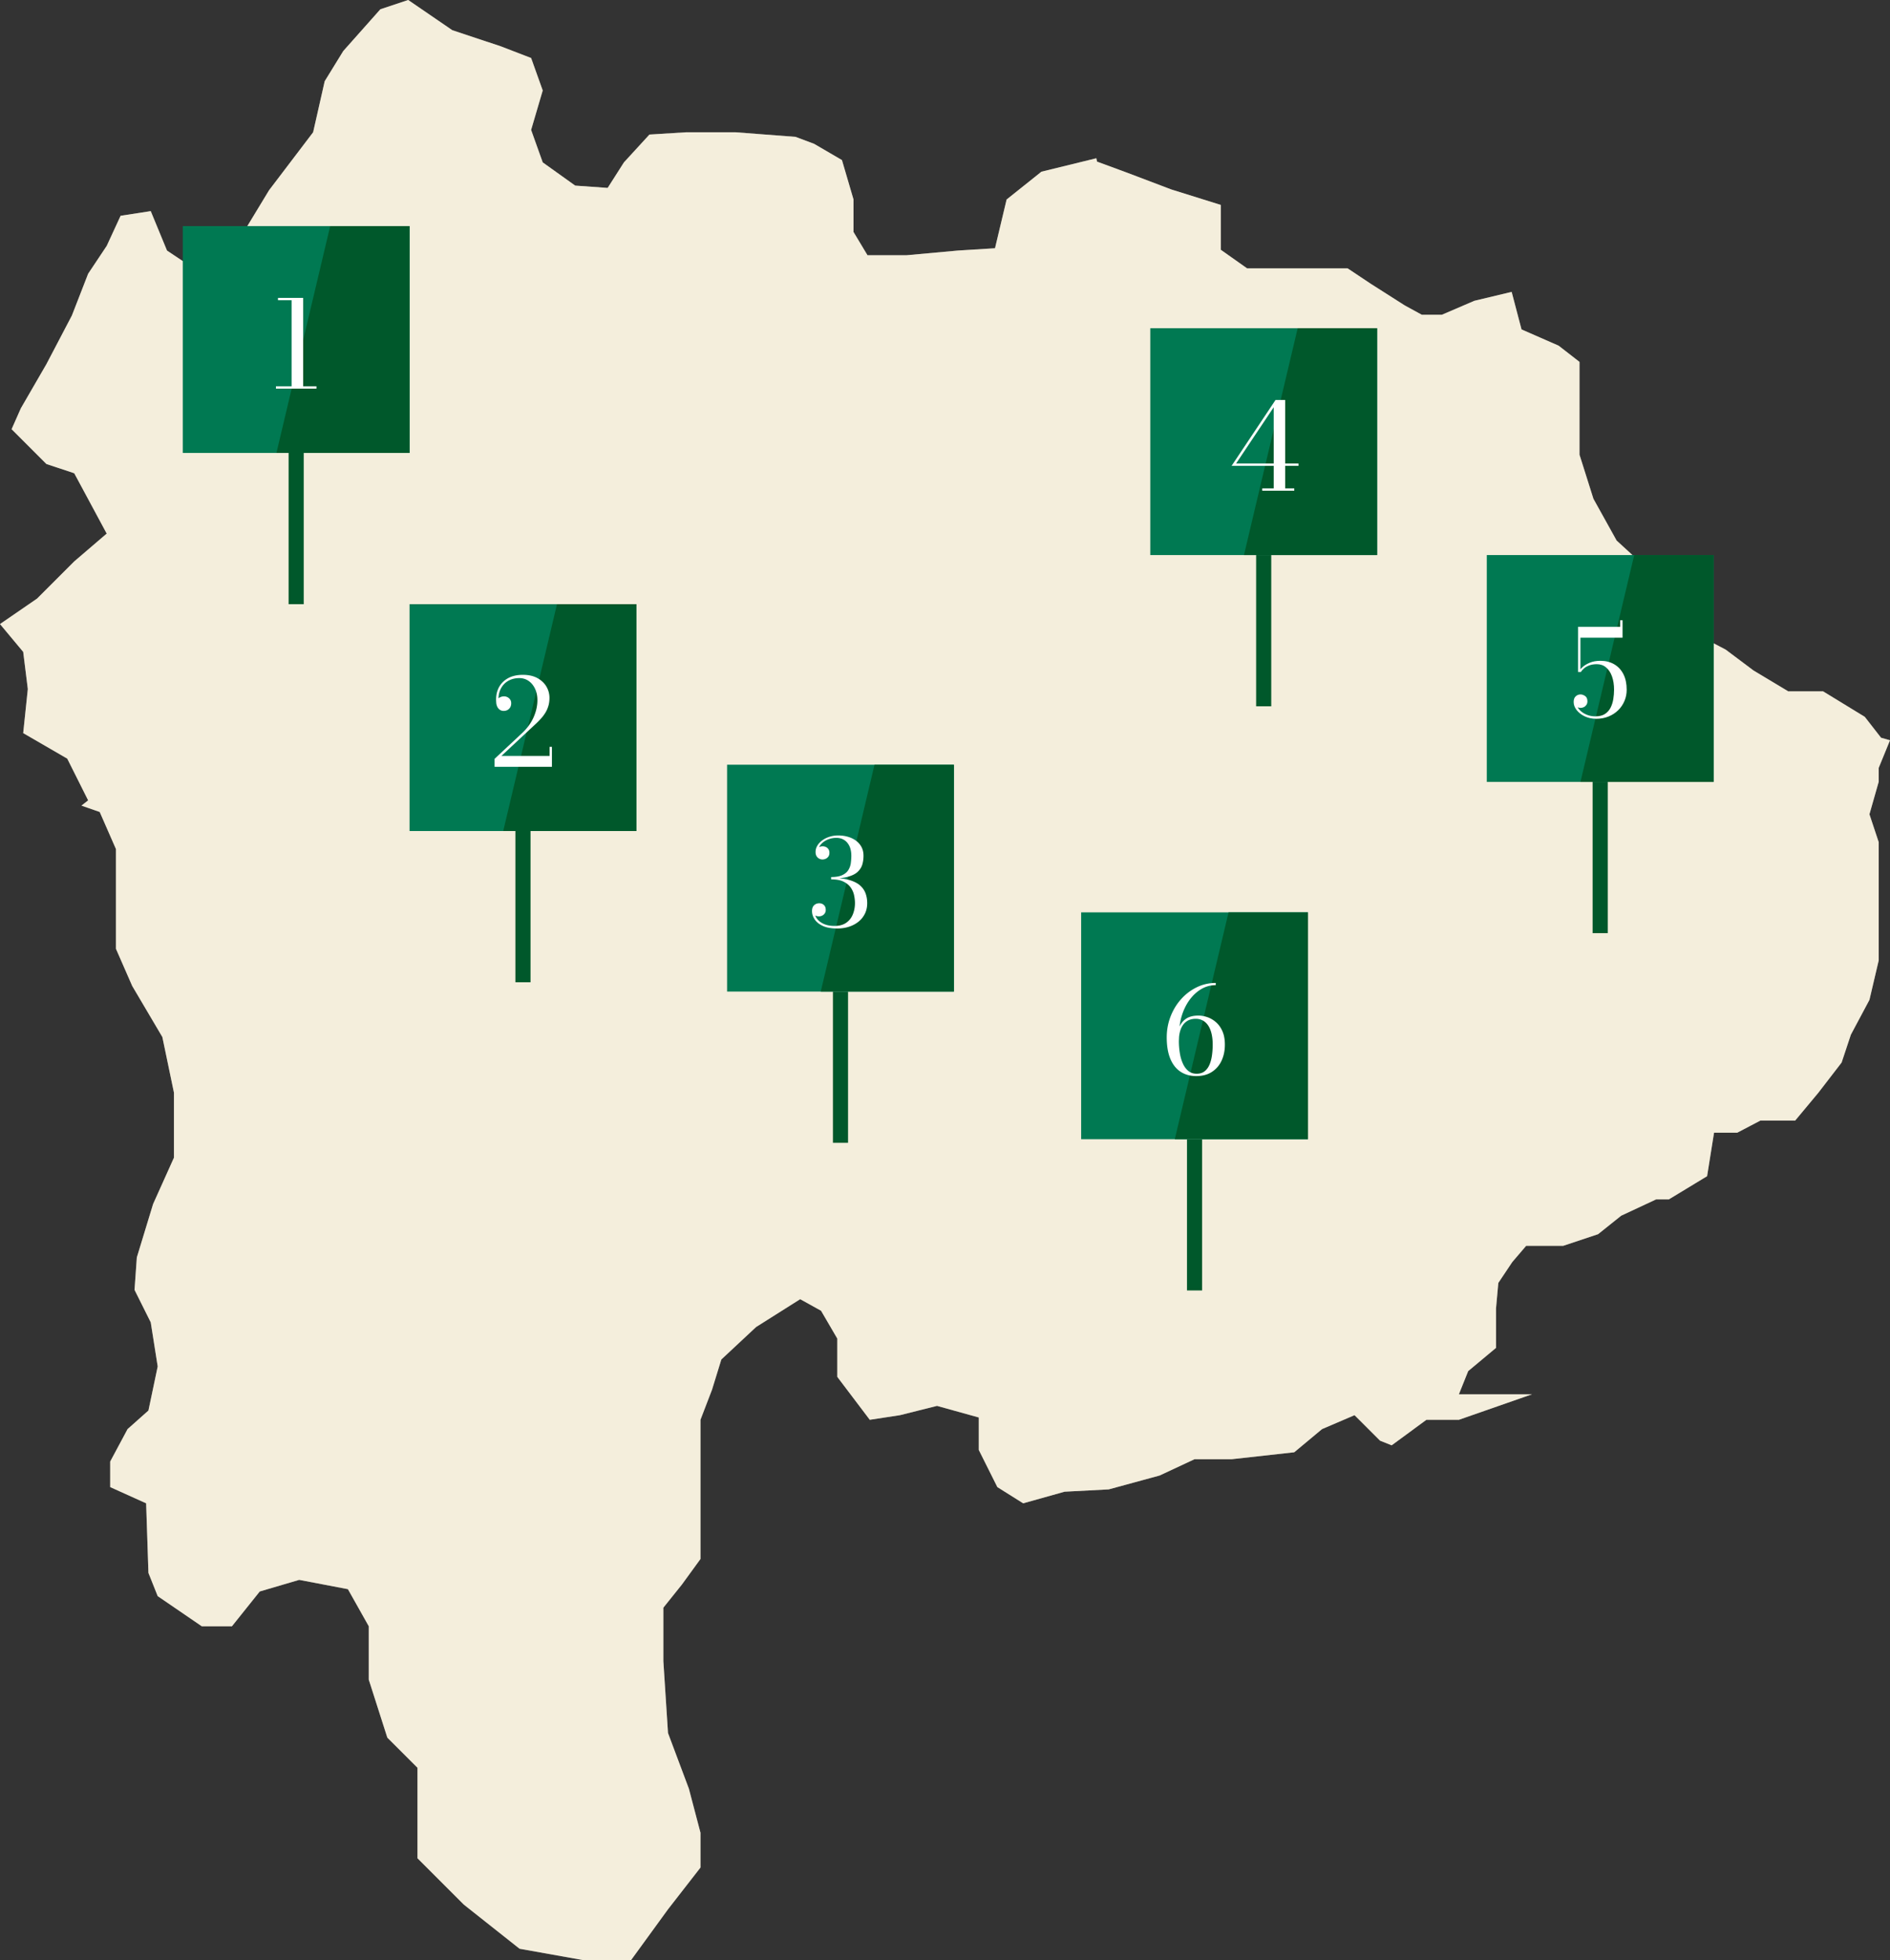 <svg xmlns="http://www.w3.org/2000/svg" data-name="レイヤー 2" viewBox="0 0 500 518.49"><rect x="0" y="0" width="500" height="518.49" fill="#333333" stroke="none"/><path d="M30.68 224.58v26.38l4.3 9.82 7.97 13.5L46.02 289v17.19l-5.52 12.27-4.3 14.11-.61 8.59 4.29 8.59 1.84 11.66-2.45 11.66-5.52 4.91-4.6 8.59v6.75l9.51 4.29.61 18.41 2.45 6.14 11.66 7.97h7.98l7.36-9.2 10.43-3.07 12.89 2.46 5.52 9.81v14.12l4.91 15.34 7.98 7.97v23.93l12.27 12.27 14.73 11.66 17.18 3.07h12.27l9.82-13.5 8.59-11.04v-9.21l-3.07-11.66-5.52-14.72-1.23-19.02v-14.12l4.91-6.13 4.91-6.75v-36.82l3.06-7.97 2.46-7.98 9.2-8.59 11.66-7.36 5.52 3.06 4.3 7.37v10.12l8.59 11.35 7.98-1.22 9.81-2.46 11.05 3.07v8.59l4.91 9.82 6.83 4.29 10.96-3.07 11.66-.61 13.5-3.68 9.2-4.3h9.82l16.57-1.84 7.36-6.13 8.59-3.68 6.75 6.74 3.07 1.23 9.2-6.75h8.59l19.34-6.75h-19.34l2.46-6.13 7.36-6.14v-10.43l.61-6.75 3.69-5.52 3.68-4.3h9.81l9.21-3.07 6.13-4.9 9.21-4.3h3.37l10.13-6.14 1.84-11.5h6.13l6.14-3.22h9.2l6.14-7.37 6.14-7.97 2.45-7.37 4.91-9.2 2.45-10.43v-31.29l-2.45-7.37 2.45-8.59v-3.68l2.99-7.3-2.37-.68-4.3-5.52-11.04-6.75h-9.21l-9.2-5.52-7.36-5.52-14.12-7.37-2.45-4.29v-6.75l-4.91-3.68-7.36-6.75-6.14-11.05-3.68-11.65V95.72l-5.52-4.29-9.82-4.3-2.61-9.93-9.87 2.36-8.59 3.69h-5.31l-4.5-2.46-9-5.73-6.14-4.09h-26.59l-6.95-4.91V54.2l-13.09-4.09-11.87-4.5-7.77-2.86-.2-.89-14.52 3.55-9.21 7.36-3.07 12.89-9.81.61-13.5 1.23h-10.43l-3.69-6.14v-8.59l-3.06-10.43-7.37-4.3-4.91-1.84-15.95-1.22h-12.89l-9.81.61-6.75 7.36-4.3 6.75-8.59-.61-8.59-6.14-3.07-8.59 3.07-10.43-3.07-8.59-7.97-3.07-12.89-4.29L107.99 0l-7.36 2.45-9.82 11.05-4.91 7.98-3.06 13.5-11.66 15.34-12.27 20.24-7.37.62-7.36-4.91-4.3-10.43-7.97 1.23-3.68 7.97-4.91 7.36-4.3 11.05-6.75 12.88-6.75 11.66-2.45 5.53 9.2 9.2 7.37 2.45 8.59 15.96-8.59 7.36-9.82 9.82L0 165.06l6.14 7.36 1.22 9.82-1.22 11.66 11.65 6.75 5.53 11.04-1.77 1.39 4.83 1.68z" style="fill:#f9f5e5"/><g style="opacity:.4"><path d="M30.68 224.58v26.38l4.3 9.82 7.97 13.5L46.02 289v17.19l-5.52 12.27-4.3 14.11-.61 8.59 4.29 8.59 1.84 11.66-2.45 11.66-5.52 4.91-4.6 8.59v6.75l9.51 4.29.61 18.41 2.45 6.14 11.66 7.97h7.98l7.36-9.2 10.43-3.07 12.89 2.46 5.52 9.81v14.12l4.91 15.34 7.98 7.97v23.93l12.27 12.27 14.73 11.66 17.18 3.07h12.27l9.82-13.5 8.59-11.04v-9.21l-3.07-11.66-5.52-14.72-1.23-19.02v-14.12l4.91-6.13 4.91-6.75v-36.82l3.06-7.97 2.46-7.98 9.2-8.59 11.66-7.36 5.52 3.06 4.3 7.37v10.12l8.59 11.35 7.98-1.22 9.81-2.46 11.05 3.07v8.59l4.91 9.82 6.83 4.29 10.96-3.07 11.66-.61 13.5-3.68 9.2-4.3h9.82l16.57-1.84 7.36-6.13 8.59-3.68 6.75 6.74 3.07 1.23 9.2-6.75h8.59l19.34-6.75h-19.34l2.46-6.13 7.36-6.14v-10.43l.61-6.75 3.69-5.52 3.68-4.3h9.81l9.21-3.07 6.13-4.9 9.21-4.3h3.37l10.13-6.14 1.84-11.5h6.13l6.14-3.22h9.2l6.14-7.37 6.14-7.97 2.45-7.37 4.91-9.2 2.45-10.43v-31.29l-2.45-7.37 2.45-8.59v-3.68l2.99-7.3-2.37-.68-4.3-5.52-11.04-6.75h-9.21l-9.2-5.52-7.36-5.52-14.12-7.37-2.45-4.29v-6.75l-4.91-3.68-7.36-6.75-6.14-11.05-3.68-11.65V95.72l-5.52-4.29-9.82-4.3-2.61-9.93-9.87 2.36-8.59 3.69h-5.31l-4.5-2.46-9-5.73-6.14-4.09h-26.59l-6.95-4.91V54.2l-13.09-4.09-11.87-4.5-7.77-2.86-.2-.89-14.52 3.55-9.21 7.36-3.07 12.89-9.81.61-13.5 1.23h-10.43l-3.69-6.14v-8.59l-3.06-10.43-7.37-4.3-4.91-1.84-15.95-1.22h-12.89l-9.81.61-6.75 7.36-4.3 6.75-8.59-.61-8.59-6.14-3.07-8.59 3.07-10.43-3.07-8.59-7.97-3.07-12.89-4.29L107.99 0l-7.36 2.45-9.82 11.05-4.91 7.98-3.06 13.5-11.66 15.34-12.27 20.24-7.37.62-7.36-4.91-4.3-10.43-7.97 1.23-3.68 7.97-4.91 7.36-4.3 11.05-6.75 12.88-6.75 11.66-2.45 5.53 9.2 9.2 7.37 2.45 8.59 15.96-8.59 7.36-9.82 9.82L0 165.06l6.14 7.36 1.22 9.82-1.22 11.66 11.65 6.75 5.53 11.04-1.77 1.39 4.83 1.68z" style="fill:#ede4cf"/></g><path d="M78.35 119.8v40" style="fill:none;stroke:#00582b;stroke-miterlimit:10;stroke-width:4px"/><path d="M48.35 59.8h60v60h-60z" style="fill:#007952"/><path d="M108.35 119.8H73.13l14.22-60h21z" style="fill:#00582b"/><path d="M73 102.79v-.62h10.72v.62zm4.14-.18v-23.2h-3.6v-.62h6.66v23.82z" style="fill:#fff"/><path d="M138.35 219.8v40" style="fill:none;stroke:#00582b;stroke-miterlimit:10;stroke-width:4px"/><path d="M108.35 159.8h60v60h-60z" style="fill:#007952"/><path d="M168.35 219.8h-35.22l14.22-60h21z" style="fill:#00582b"/><path d="M130.84 202.79v-2.08l7.3-6.83c1.32-1.24 2.33-2.62 3.01-4.14.68-1.53 1.02-3.04 1.02-4.54 0-1.14-.21-2.15-.62-3.03-.42-.88-.98-1.57-1.7-2.07q-1.08-.75-2.46-.75c-1.14 0-2.14.26-3.01.77-.86.51-1.52 1.25-1.97 2.2s-.62 2.08-.51 3.38h-.59c0-.27.1-.51.29-.74s.44-.42.75-.56.64-.22.99-.22c.32 0 .62.07.91.22.29.14.52.35.71.62s.28.59.28.96c0 .43-.09.79-.26 1.1-.18.3-.42.54-.72.7-.3.17-.64.25-1.02.25s-.7-.1-.99-.29a1.97 1.97 0 0 1-.69-.81c-.17-.35-.27-.75-.29-1.22-.11-1.41.1-2.65.63-3.74q.795-1.62 2.43-2.55t4.02-.93c1.5 0 2.78.29 3.82.86s1.84 1.32 2.38 2.24.81 1.92.81 2.98c0 .8-.1 1.53-.3 2.18-.2.66-.46 1.25-.8 1.79s-.71 1.04-1.13 1.5-.84.9-1.28 1.31l-9.2 8.58h12.74v-2.4h.62v5.28h-15.18Z" style="fill:#fff"/><path d="M222.35 262.26v40" style="fill:none;stroke:#00582b;stroke-miterlimit:10;stroke-width:4px"/><path d="M192.35 202.26h60v60h-60z" style="fill:#007952"/><path d="M252.35 262.26h-35.22l14.22-60h21z" style="fill:#00582b"/><path d="M221.41 245.57c-1.51 0-2.76-.22-3.73-.67s-1.69-1.02-2.16-1.73c-.47-.7-.7-1.44-.7-2.21 0-.66.18-1.17.54-1.52s.82-.53 1.38-.53c.49 0 .9.15 1.22.46.33.3.49.74.49 1.32 0 .34-.09.64-.26.89s-.39.45-.66.58c-.27.14-.57.21-.89.21s-.6-.06-.87-.18-.49-.29-.66-.5-.26-.45-.26-.72h.61q0 1.05.63 1.95c.42.6 1.03 1.08 1.82 1.44s1.75.54 2.86.54c1.27 0 2.3-.28 3.1-.84s1.38-1.3 1.75-2.22.56-1.91.56-2.99c0-.65-.08-1.34-.23-2.06-.15-.73-.45-1.41-.89-2.04s-1.07-1.15-1.9-1.56-1.93-.61-3.28-.61v-.38c1.93 0 3.52.18 4.76.54s2.21.85 2.9 1.46c.69.62 1.18 1.33 1.46 2.13s.42 1.64.42 2.53c0 1.03-.2 1.97-.61 2.8s-.97 1.54-1.7 2.12-1.57 1.03-2.54 1.34-2.02.46-3.15.46Zm-1.53-13.22v-.38c1.27 0 2.27-.18 2.99-.53s1.26-.81 1.59-1.38q.51-.855.63-1.83c.08-.66.13-1.29.13-1.9 0-.69-.09-1.33-.26-1.9a4.4 4.4 0 0 0-.78-1.5 3.5 3.5 0 0 0-1.25-.98c-.49-.23-1.05-.34-1.68-.34s-1.22.09-1.79.27c-.58.18-1.09.44-1.55.77s-.82.72-1.1 1.18c-.27.45-.41.95-.41 1.5h-.61c0-.32.1-.59.29-.82.19-.22.43-.39.71-.5s.56-.17.82-.17c.32 0 .62.06.89.19q.405.195.66.57c.17.25.26.56.26.94 0 .43-.1.77-.29 1.03s-.43.45-.7.57c-.28.12-.55.18-.82.18a1.82 1.82 0 0 1-1.59-.88c-.18-.29-.26-.66-.26-1.1 0-.58.15-1.13.46-1.66s.74-.99 1.3-1.4c.55-.41 1.19-.73 1.91-.96s1.49-.35 2.3-.35c.9 0 1.75.11 2.55.34.81.23 1.52.57 2.14 1.02a5 5 0 0 1 1.48 1.68q.54 1.005.54 2.34c0 .8-.1 1.56-.31 2.28s-.61 1.36-1.2 1.93-1.46 1.01-2.59 1.33q-1.71.48-4.47.48Z" style="fill:#fff"/><path d="M334.31 146.81v40" style="fill:none;stroke:#00582b;stroke-miterlimit:10;stroke-width:4px"/><path d="M304.31 86.81h60v60h-60z" style="fill:#007952"/><path d="M364.31 146.81h-35.22l14.21-60h21.01z" style="fill:#00582b"/><path d="M333.92 129.79v-.62h3.04v-21.46l-9.95 14.88h16.51v.62h-17.7l11.62-17.42H340v23.38h2.4v.62z" style="fill:#fff"/><path d="M423.33 206.81v40" style="fill:none;stroke:#00582b;stroke-miterlimit:10;stroke-width:4px"/><path d="M393.33 146.81h60v60h-60z" style="fill:#007952"/><path d="M453.33 206.81h-35.22l14.22-60h21z" style="fill:#00582b"/><path d="M422.25 190.11c-1.09 0-2.08-.21-2.98-.63s-1.61-.97-2.15-1.65-.81-1.4-.81-2.17c0-.66.18-1.16.54-1.49s.78-.5 1.27-.5c.41 0 .81.14 1.22.42s.61.74.61 1.38c0 .37-.08.69-.26.95-.17.26-.39.46-.67.6q-.42.21-.9.21c-.2 0-.41-.04-.62-.11s-.41-.18-.58-.31-.31-.3-.42-.5-.16-.41-.16-.65h.62c0 .46.13.91.38 1.37s.62.86 1.08 1.23 1.01.66 1.62.88c.62.22 1.3.33 2.03.33q1.56 0 2.52-.63c.65-.42 1.14-.98 1.49-1.67q.525-1.035.72-2.28c.13-.83.2-1.65.2-2.46q0-1.98-.54-3.51c-.36-1.02-.89-1.82-1.57-2.39-.68-.58-1.5-.86-2.45-.86-.78 0-1.45.11-2.02.33s-1.04.49-1.4.81-.63.63-.8.93h-.58c.17-.39.5-.82 1-1.28s1.14-.85 1.94-1.18c.79-.33 1.73-.5 2.81-.5 1.4 0 2.62.31 3.66.92s1.86 1.49 2.43 2.63c.58 1.14.86 2.51.86 4.11 0 1.03-.19 2.02-.58 2.94-.39.93-.94 1.75-1.66 2.46s-1.58 1.27-2.57 1.67-2.09.61-3.3.61Zm-4.77-12.38v-11.94h11.15v-1.74h.62v4.62H418.1v9.06z" style="fill:#fff"/><path d="M316.02 301.31v40" style="fill:none;stroke:#00582b;stroke-miterlimit:10;stroke-width:4px"/><path d="M286.02 241.31h60v60h-60z" style="fill:#007952"/><path d="M346.02 301.31h-35.23l14.22-60h21.01z" style="fill:#00582b"/><path d="M316.47 284.61c-1.61 0-3-.39-4.17-1.16s-2.07-1.92-2.7-3.44-.94-3.4-.94-5.64c0-1.94.34-3.78 1.01-5.51s1.6-3.27 2.8-4.6a13.3 13.3 0 0 1 4.14-3.14c1.56-.76 3.24-1.14 5.02-1.14v.58c-1.39 0-2.67.35-3.85 1.05s-2.2 1.65-3.07 2.84-1.54 2.54-2.02 4.05c-.48 1.5-.72 3.06-.72 4.67l-.1 2.16c0 1.08.08 2.13.25 3.16.16 1.03.43 1.96.8 2.78.37.83.85 1.49 1.45 1.98.6.5 1.33.74 2.21.74s1.59-.23 2.14-.68q.825-.675 1.29-1.8c.3-.75.51-1.57.63-2.48s.18-1.82.18-2.74c0-1.43-.18-2.65-.53-3.67s-.86-1.8-1.54-2.34c-.67-.54-1.48-.82-2.43-.82s-1.82.25-2.48.74-1.16 1.17-1.48 2.05c-.33.87-.49 1.9-.49 3.07h-.54c0-1.25.18-2.38.55-3.39s.97-1.82 1.8-2.42 1.95-.9 3.34-.9c.81 0 1.63.15 2.45.44s1.58.75 2.27 1.36 1.25 1.41 1.67 2.38.63 2.14.63 3.5c0 1.6-.3 3.03-.89 4.28s-1.45 2.24-2.58 2.96c-1.12.72-2.49 1.08-4.1 1.08" style="fill:#fff"/></svg>